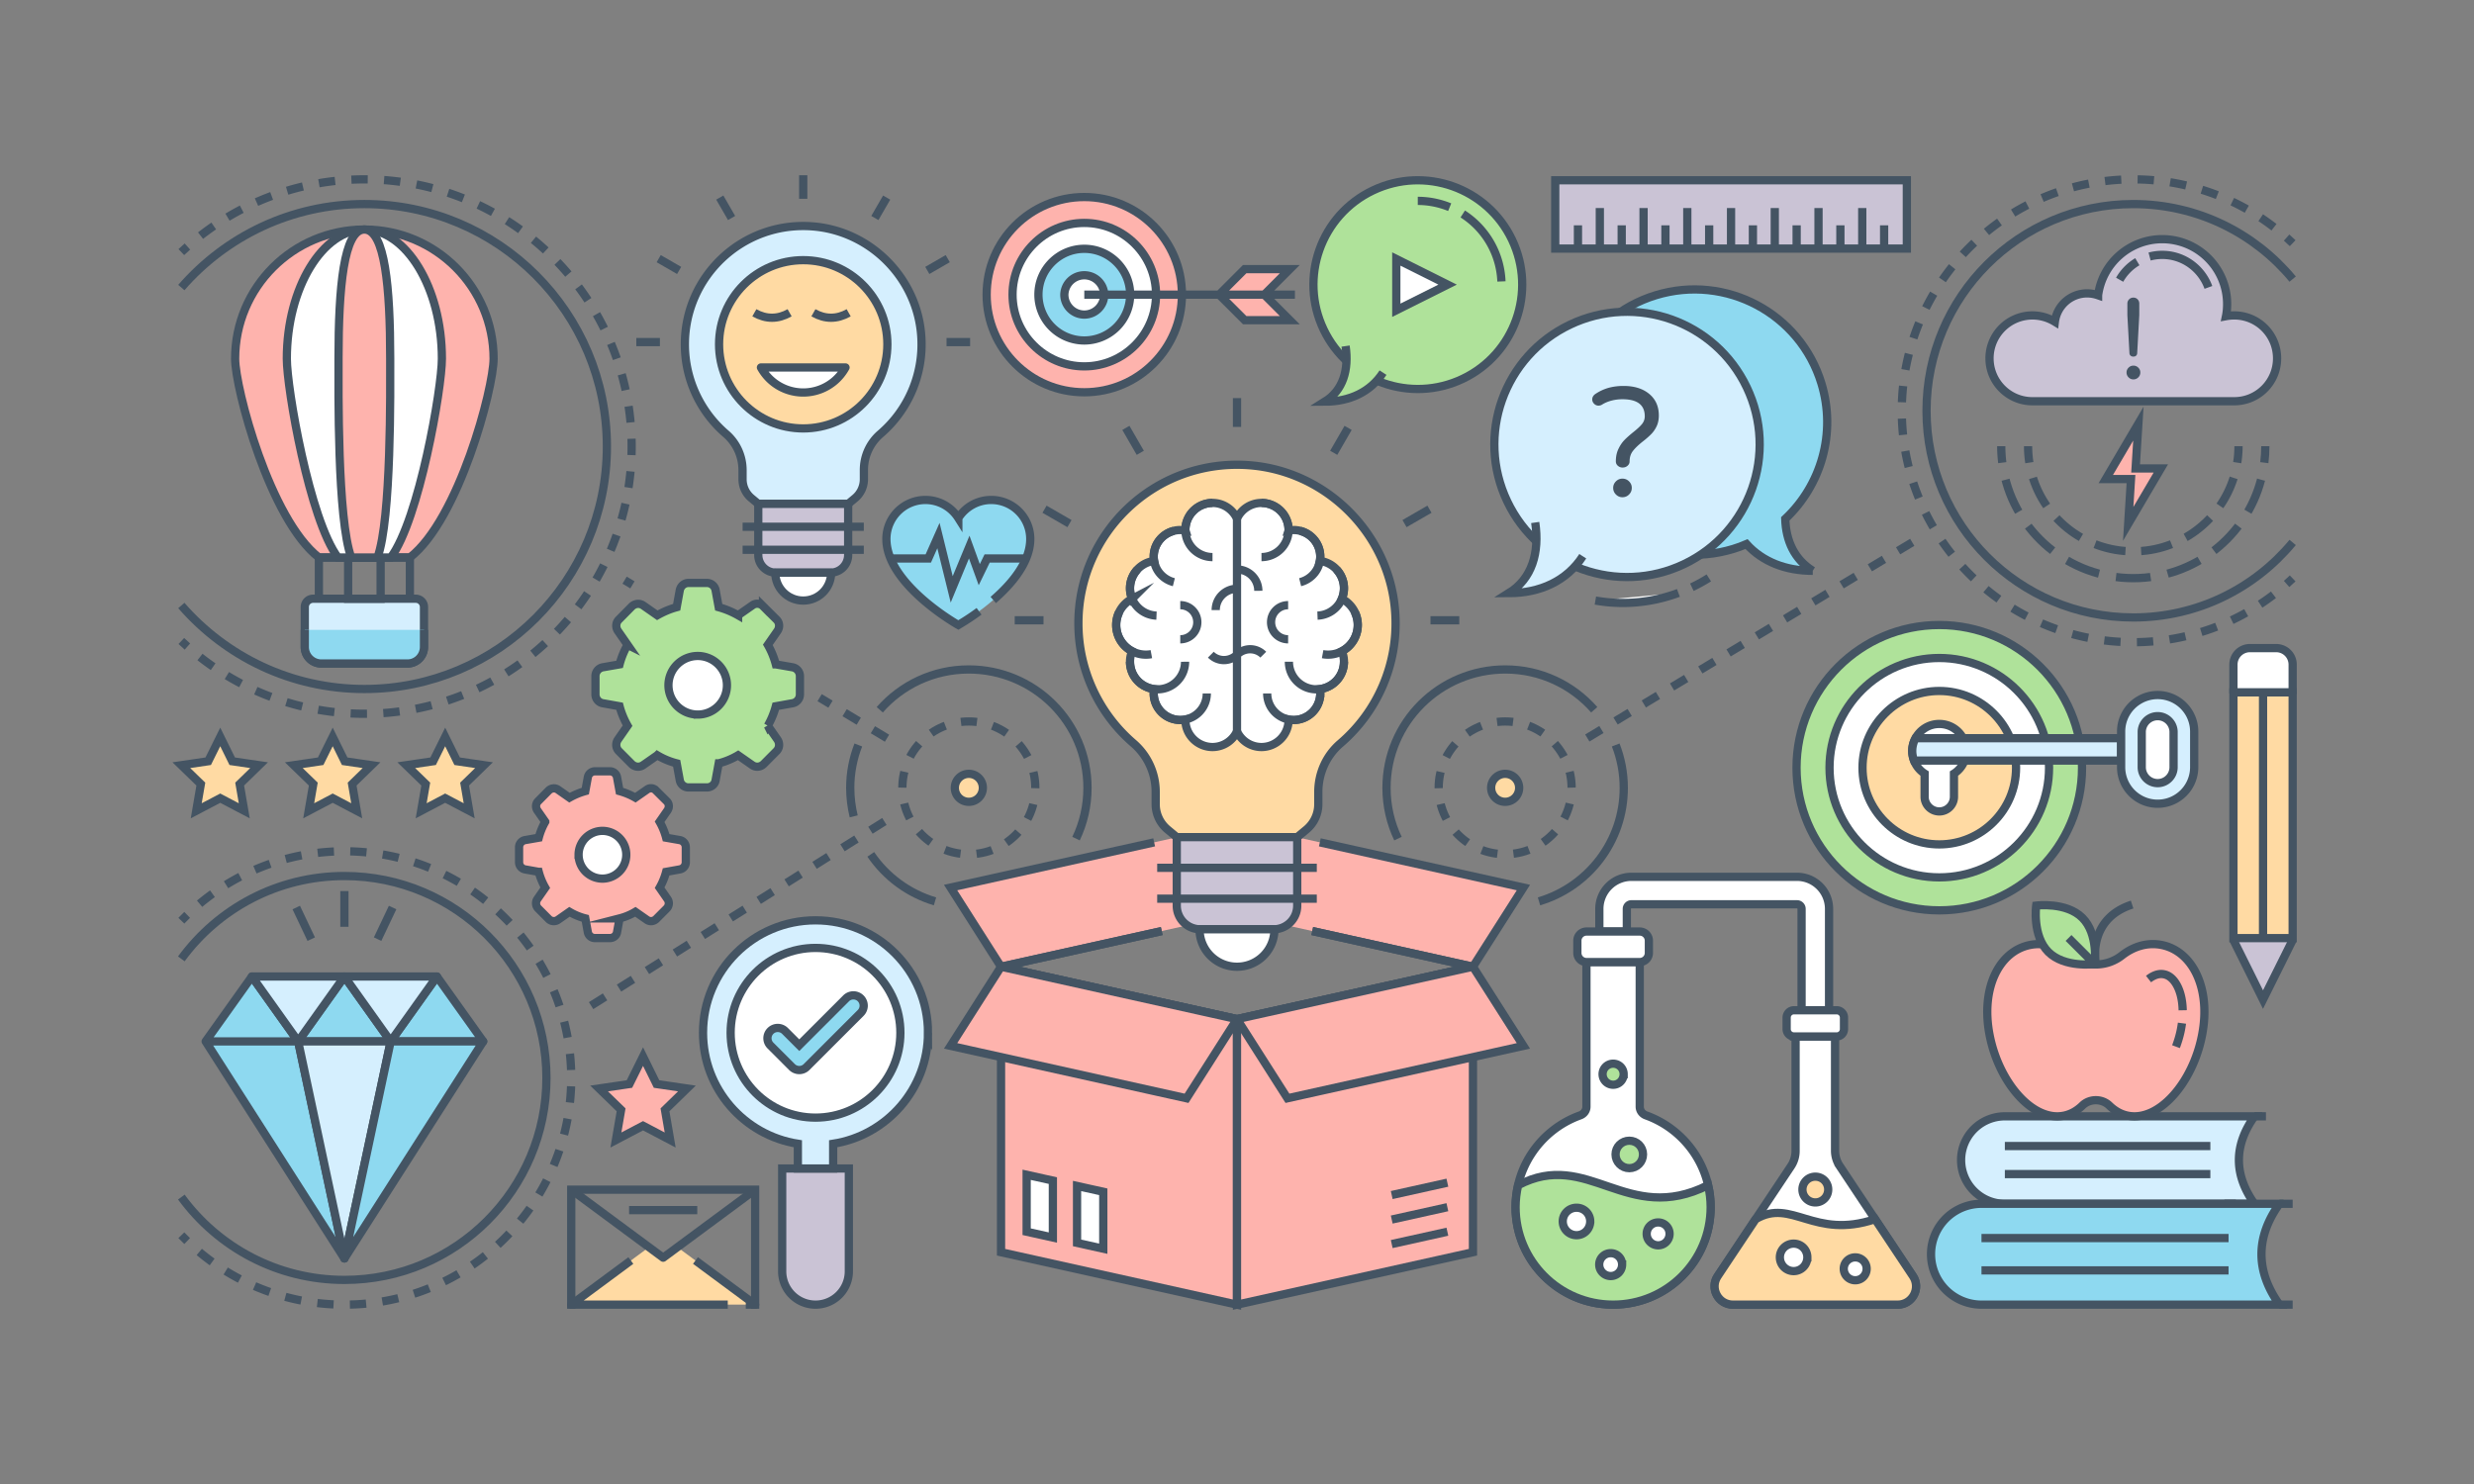 <svg xmlns="http://www.w3.org/2000/svg" enable-background="new 0 0 300 180" viewBox="0 0 300 180" id="think-outside-the-box"><rect x="0" y="0" width="300" height="180" fill="#808080" stroke="none"/><g><path fill="#feb3ad" d="m150 110.9 6.118-9.603 28.612 6.358-6.118 9.603zM150 110.9l-6.118-9.603-28.611 6.358 6.118 9.603z"></path><path fill="none" stroke="#445463" stroke-miterlimit="10" d="m160.045 102.172 24.686 5.483-6.12 9.606-19.487-4.331M140.876 112.93l-19.488 4.331-6.119-9.606 24.686-5.483"></path><path fill="none" stroke="#445463" stroke-linejoin="round" stroke-miterlimit="10" d="m159.124 112.93 19.488 4.331-28.612 6.35-28.612-6.35 19.488-4.331"></path><path fill="#feb3ad" stroke="#445463" stroke-miterlimit="10" d="M150 123.613v34.632l-28.612-6.358v-34.632z"></path><path fill="#fff" stroke="#445463" stroke-miterlimit="10" d="m127.672 143.2-3.18-.706v6.904l3.18.707zM133.784 144.556l-3.18-.706v6.904l3.18.707z"></path><path fill="#feb3ad" stroke="#445463" stroke-miterlimit="10" d="m150 123.613-6.118 9.603-28.611-6.358 6.117-9.603zM150 123.613v34.632l28.612-6.358v-34.632zM168.762 150.897l6.748-1.499M168.762 147.924l6.748-1.499M168.762 144.952l6.748-1.5"></path><path fill="#feb3ad" stroke="#445463" stroke-miterlimit="10" d="m150 123.613 6.118 9.603 28.612-6.358-6.118-9.603z"></path><path fill="#ffdaa3" stroke="#445463" stroke-linecap="round" stroke-linejoin="round" stroke-miterlimit="10" d="M169.203 74.603a19.175 19.175 0 0 1-6.674 15.577c-1.711 1.469-2.67 3.63-2.67 5.885v1.483a3.991 3.991 0 0 1-1.442 3.07l-1.114.925h-14.607l-1.114-.925a3.991 3.991 0 0 1-1.442-3.07v-1.484a7.792 7.792 0 0 0-2.696-5.906 19.165 19.165 0 0 1-6.674-14.564c0-11.04 9.313-19.904 20.508-19.18 9.64.625 17.442 8.54 17.925 18.189z"></path><path fill="#cac3d5" stroke="#445463" stroke-linecap="round" stroke-linejoin="round" stroke-miterlimit="10" d="M145.56 112.718h8.878a2.865 2.865 0 0 0 2.865-2.865v-8.31h-14.607v8.31a2.865 2.865 0 0 0 2.865 2.865z"></path><path fill="#fff" stroke="#445463" stroke-linecap="square" stroke-linejoin="round" stroke-miterlimit="10" d="M140.822 105.259h18.355M140.822 109.003h18.355M126.039 75.239h-2.492M150.001 51.281v-2.493M138.022 54.491l-1.246-2.159M129.253 63.26l-2.159-1.246M173.961 75.239h2.492M161.978 54.491l1.246-2.159M170.747 63.26l2.159-1.246"></path><path fill="#fff" stroke="#445463" stroke-linecap="round" stroke-linejoin="round" stroke-miterlimit="10" d="M154.539 112.718a4.532 4.532 0 0 1-4.54 4.54 4.532 4.532 0 0 1-4.54-4.54h9.08z"></path><path fill="#fff" stroke="#445463" stroke-miterlimit="10" d="M162.715 78.992c.169.393.256.823.256 1.278a3.34 3.34 0 0 1-2.924 3.31c.038.174.05.349.05.53a3.227 3.227 0 0 1-3.846 3.16.173.173 0 0 1 .006.056 3.295 3.295 0 0 1-3.29 3.285 3.286 3.286 0 0 1-2.968-1.895 3.286 3.286 0 0 1-2.967 1.895 3.295 3.295 0 0 1-3.291-3.285c0-.019 0-.037.006-.056a3.227 3.227 0 0 1-3.846-3.16c0-.181.013-.356.05-.53a3.34 3.34 0 0 1-2.923-3.31c0-.455.087-.885.255-1.278a3.59 3.59 0 0 1-1.932-3.179c0-1.384.785-2.587 1.932-3.185a3.342 3.342 0 0 1 2.668-4.594 2.408 2.408 0 0 1-.05-.524 3.227 3.227 0 0 1 3.846-3.16c-.006-.019-.006-.038-.006-.056a3.296 3.296 0 0 1 3.291-3.291c1.31 0 2.444.779 2.967 1.9a3.281 3.281 0 0 1 2.967-1.9 3.296 3.296 0 0 1 3.291 3.29c0 .02 0 .038-.006.057a3.227 3.227 0 0 1 3.846 3.16c0 .181-.012.355-.05.524a3.342 3.342 0 0 1 2.668 4.594 3.576 3.576 0 0 1 1.933 3.179 3.6 3.6 0 0 1-1.933 3.185z"></path><path fill="none" stroke="#445463" stroke-miterlimit="10" d="M142.343 64.393c-1.398.352-2.442 1.61-2.442 3.115s1.044 2.757 2.442 3.107M137.935 69.073a3.307 3.307 0 0 0-.91 2.275c0 1.797 1.433 3.253 3.214 3.322M147.03 61.003a3.288 3.288 0 0 0-3.288 3.28 3.294 3.294 0 0 0 3.288 3.288M139.938 83.747c-.014.12-.037.238-.037.362 0 1.774 1.447 3.221 3.222 3.221s3.214-1.447 3.214-3.221M137.025 80.268a3.35 3.35 0 0 0 3.343 3.343 3.342 3.342 0 0 0 3.335-3.343M135.719 74.241a3.57 3.57 0 0 0-.367 1.571 3.603 3.603 0 0 0 4.263 3.532M157.656 64.393c1.397.352 2.441 1.61 2.441 3.115s-1.044 2.757-2.441 3.107M162.064 69.073c.561.595.91 1.394.91 2.275 0 1.797-1.434 3.253-3.214 3.322M152.968 61.003a3.288 3.288 0 0 1 3.288 3.28 3.294 3.294 0 0 1-3.288 3.288M160.06 83.747c.014.12.037.238.037.362 0 1.774-1.447 3.221-3.221 3.221s-3.214-1.447-3.214-3.221M162.973 80.268a3.35 3.35 0 0 1-3.343 3.343 3.342 3.342 0 0 1-3.335-3.343M164.28 74.241a3.57 3.57 0 0 1 .366 1.571 3.603 3.603 0 0 1-4.263 3.532M149.999 62.904v25.812M150 69.073a2.588 2.588 0 0 1 2.586 2.587M150.007 71.413A2.588 2.588 0 0 0 147.42 74M146.828 79.407a2.25 2.25 0 0 0 3.179 0 2.25 2.25 0 0 1 3.179 0M156.2 77.542a2.068 2.068 0 0 1-2.068-2.069c0-1.144.925-2.069 2.069-2.069M143.119 77.542a2.068 2.068 0 0 0 2.069-2.069 2.068 2.068 0 0 0-2.069-2.069"></path><path fill="#fff" stroke="#445463" stroke-miterlimit="10" d="M221.793 123.775h-3.332V110.24a.556.556 0 0 0-.555-.555h-20.08a.556.556 0 0 0-.555.555v2.75h-3.332v-2.75a3.891 3.891 0 0 1 3.887-3.887h20.08a3.891 3.891 0 0 1 3.887 3.887v13.534zM207.431 146.414c0 6.98-6.052 12.55-13.193 11.75-5.42-.609-9.815-5.032-10.39-10.456-.603-5.674 2.811-10.638 7.756-12.418.453-.163.77-.574.77-1.056v-17.547h6.462v17.548c0 .482.316.892.77 1.055 4.565 1.643 7.825 6 7.825 11.124z"></path><path fill="#afe29a" stroke="#445463" stroke-miterlimit="10" d="M184.092 143.76c-.197.855-.31 1.743-.31 2.659 0 6.53 5.298 11.826 11.827 11.826 6.53 0 11.826-5.297 11.826-11.826 0-.916-.112-1.804-.309-2.66-9.887 4.963-14.537-4.476-23.034 0z"></path><path fill="#fff" stroke="#445463" stroke-miterlimit="10" d="M199.945 114.101v1.48a1.11 1.11 0 0 1-1.11 1.111h-6.452a1.11 1.11 0 0 1-1.11-1.11V114.1c0-.613.497-1.11 1.11-1.11h6.452c.613 0 1.11.497 1.11 1.11zM202.455 149.656c0 .768-.615 1.394-1.383 1.394a1.396 1.396 0 0 1-1.393-1.394c0-.768.625-1.382 1.393-1.382s1.383.614 1.383 1.382z"></path><path fill="#afe29a" stroke="#445463" stroke-miterlimit="10" d="M196.886 130.29c0 .707-.565 1.283-1.272 1.283a1.284 1.284 0 0 1-1.282-1.283c0-.706.575-1.272 1.282-1.272.707 0 1.272.566 1.272 1.272z"></path><path fill="#fff" stroke="#445463" stroke-miterlimit="10" d="M196.699 153.383c0 .768-.615 1.394-1.383 1.394a1.396 1.396 0 0 1-1.393-1.394c0-.768.625-1.382 1.393-1.382s1.383.614 1.383 1.382zM192.832 148.15c0 .92-.737 1.672-1.659 1.672a1.675 1.675 0 0 1-1.672-1.673c0-.922.75-1.66 1.672-1.66.922 0 1.66.738 1.66 1.66z"></path><path fill="#afe29a" stroke="#445463" stroke-miterlimit="10" d="M199.235 140.021c0 .921-.738 1.672-1.66 1.672-.921 0-1.672-.75-1.672-1.672 0-.922.75-1.66 1.673-1.66.921 0 1.659.738 1.659 1.66z"></path><path fill="#fff" stroke="#445463" stroke-miterlimit="10" d="m231.97 154.791-8.892-13.375a3.333 3.333 0 0 1-.557-1.845v-13.855h-4.787v13.887c0 .658-.194 1.3-.559 1.848l-8.89 13.34c-.978 1.477.077 3.454 1.854 3.454h19.977c1.777 0 2.832-1.977 1.854-3.454z"></path><path fill="#ffdaa3" stroke="#445463" stroke-miterlimit="10" d="M227.374 147.878c-7.448 2.503-10.093-2.597-14.482 0l-4.607 6.913c-.978 1.477.077 3.454 1.854 3.454h19.977c1.777 0 2.832-1.977 1.854-3.454l-4.596-6.913z"></path><path fill="#fff" stroke="#445463" stroke-miterlimit="10" d="M223.604 123.425v1.402c0 .49-.398.889-.889.889h-5.175a.888.888 0 0 1-.889-.889v-1.402c0-.49.398-.888.889-.888h5.175c.49 0 .889.397.889.888zM226.352 153.894c0 .768-.614 1.394-1.382 1.394a1.396 1.396 0 0 1-1.394-1.394c0-.768.625-1.382 1.394-1.382.768 0 1.382.614 1.382 1.382zM219.161 152.505c0 .921-.737 1.672-1.659 1.672s-1.672-.75-1.672-1.672c0-.922.75-1.66 1.672-1.66.922 0 1.66.738 1.66 1.66z"></path><path fill="#ffdaa3" stroke="#445463" stroke-miterlimit="10" d="M221.69 144.28a1.56 1.56 0 0 1-1.556 1.568 1.57 1.57 0 0 1-1.569-1.568 1.56 1.56 0 0 1 1.569-1.556 1.55 1.55 0 0 1 1.556 1.556z"></path><path fill="#8ed9f0" stroke="#445463" stroke-miterlimit="10" d="M219.82 69.236c-3.255 0-6.074-1.08-8.035-3.243-.52.223-1.06.424-1.621.594-8.5 2.586-17.489-2.205-20.075-10.706-2.586-8.5 2.215-17.488 10.705-20.074 8.5-2.586 17.488 2.205 20.075 10.705 1.844 6.063-.064 12.359-4.388 16.429.084 2.692 1.134 4.928 3.338 6.295z"></path><path fill="#fff" stroke="#445463" stroke-miterlimit="10" d="M203.526 71.917a19.415 19.415 0 0 1-6.804 1.218 19.685 19.685 0 0 1-3.264-.292M207.212 70.097a20 20 0 0 1-2.053 1.13"></path><circle cx="197.295" cy="53.903" r="16.084" fill="#d5effe" stroke="#445463" stroke-miterlimit="10" transform="rotate(-25.485 197.295 53.903)"></circle><path fill="#d5effe" stroke="#445463" stroke-miterlimit="10" d="M191.929 67.468c-1.926 2.978-5.148 4.474-8.976 4.477 2.813-1.743 3.75-4.876 3.21-8.57"></path><path fill="#445463" d="M196.177 56.491a.685.685 0 0 1-.238-.521c0-.568.1-1.067.304-1.497.201-.43.439-.787.711-1.071.271-.285.635-.61 1.09-.977.48-.379.834-.708 1.061-.985.228-.279.341-.594.341-.949 0-1.376-.903-2.066-2.71-2.066a5.25 5.25 0 0 0-1.299.161c-.423.108-.8.263-1.128.465a.85.85 0 0 1-.474.151.727.727 0 0 1-.53-.227.723.723 0 0 1-.228-.53c0-.291.157-.532.474-.721a5.563 5.563 0 0 1 1.573-.701 6.934 6.934 0 0 1 1.764-.21c1.289 0 2.322.323 3.1.968.776.644 1.164 1.516 1.164 2.616 0 .493-.088.926-.264 1.299a3.502 3.502 0 0 1-.645.947 10.4 10.4 0 0 1-1.005.882c-.544.43-.951.818-1.222 1.166-.273.347-.409.774-.409 1.279 0 .202-.082.376-.246.521s-.36.218-.588.218a.844.844 0 0 1-.596-.218zm-.228 3.489a1.094 1.094 0 0 1-.332-.806c0-.304.11-.565.332-.787.22-.22.483-.331.786-.331.317 0 .585.11.806.331.222.222.332.483.332.787 0 .317-.11.585-.332.806-.22.221-.49.332-.806.332-.303 0-.565-.11-.786-.332z"></path><path fill="#d5effe" stroke="#445463" stroke-miterlimit="10" d="M273.381 135.403c-2.517 3.537-2.517 7.073 0 10.61h-30.27a5.305 5.305 0 0 1 0-10.61h30.27z"></path><path fill="none" stroke="#445463" stroke-miterlimit="10" d="M243.11 139.008h24.921M268.031 142.409H243.11"></path><path fill="#feb3ad" stroke="#445463" stroke-miterlimit="10" d="M274.773 135.403h-1.392M269.735 146.013h1.392"></path><path fill="#8ed9f0" stroke="#445463" stroke-miterlimit="10" d="M276.406 146.013c-2.902 4.077-2.902 8.155 0 12.232h-36.13a6.116 6.116 0 0 1 0-12.233h36.13z"></path><path fill="none" stroke="#445463" stroke-miterlimit="10" d="M240.276 150.169h29.961M270.237 154.09h-29.961"></path><path fill="#feb3ad" stroke="#445463" stroke-miterlimit="10" d="M278.011 146.013h-1.605M276.406 158.245h1.605M267.015 125.596c-1.117 5.728-5.221 10.47-8.978 9.731-.845-.166-1.604-.598-2.258-1.233-.89-.86-2.378-.864-3.266-.001-.654.636-1.415 1.067-2.264 1.234-3.756.74-7.846-4.003-8.977-9.731-1.131-5.714 1.145-10.24 4.902-10.979 1.68-.33 3.369.144 4.823 1.278a5.112 5.112 0 0 0 6.308-.002c1.452-1.133 3.136-1.606 4.808-1.276 3.756.74 6.033 5.265 4.902 10.979z"></path><path fill="none" stroke="#445463" stroke-miterlimit="10" d="M264.675 122.54c-.026-1.337-.328-2.513-.886-3.345-.384-.572-.847-.917-1.38-1.02a1.697 1.697 0 0 0-.346-.035c-.615 0-1.17.332-1.529.613M263.864 126.953c.237-.638.448-1.316.594-2.062.052-.264.094-.525.128-.784M254.143 116.981s-1.167-5.46 4.4-7.264"></path><path fill="#afe29a" stroke="#445463" stroke-miterlimit="10" d="M252.515 111.33c1.967 1.968 1.487 5.606 1.487 5.606s-3.652.494-5.62-1.473c-1.967-1.967-1.473-5.62-1.473-5.62s3.639-.48 5.606 1.487zM254.002 116.936l-3.168-3.168"></path><path fill="#cac3d5" stroke="#445463" stroke-miterlimit="10" d="M276.121 43.467c0 2.871-2.314 5.2-5.2 5.2h-24.47c-2.872 0-5.2-2.329-5.2-5.2a5.204 5.204 0 0 1 7.927-4.437 3.936 3.936 0 0 1 3.902-3.445c.481 0 .917.084 1.337.23a7.84 7.84 0 0 1 7.774-6.805 7.87 7.87 0 0 1 7.874 7.881c0 .489-.038.985-.138 1.459.329-.061.65-.092.993-.092 2.887 0 5.201 2.33 5.201 5.209z"></path><path fill="none" stroke="#445463" stroke-miterlimit="10" d="M260.662 31.117a5.88 5.88 0 0 1 1.529-.201c2.577 0 4.771 1.648 5.603 3.945M257.03 33.931a5.994 5.994 0 0 1 2.147-2.186"></path><path fill="#feb3ad" stroke="#445463" stroke-miterlimit="10" d="m258.068 63.544.338-5.433h-3.06l3.957-6.73-.338 5.438h3.061z"></path><path fill="none" stroke="#445463" stroke-miterlimit="10" d="M274.697 54.12c0 .677-.042 1.343-.124 1.998"></path><path fill="none" stroke="#445463" stroke-dasharray="4.207 2.104" stroke-miterlimit="10" d="M274.176 58.184c-1.8 6.87-8.055 11.943-15.494 11.943-7.805 0-14.301-5.585-15.72-12.97"></path><path fill="none" stroke="#445463" stroke-miterlimit="10" d="M242.798 56.118a16.157 16.157 0 0 1-.124-1.998M271.444 54.12c0 .679-.053 1.345-.155 1.995"></path><path fill="none" stroke="#445463" stroke-dasharray="3.796 1.898" stroke-miterlimit="10" d="M270.854 57.963c-1.632 5.165-6.464 8.912-12.171 8.912-6.044 0-11.104-4.203-12.421-9.842"></path><path fill="none" stroke="#445463" stroke-miterlimit="10" d="M246.082 56.115a12.842 12.842 0 0 1-.155-1.995"></path><path fill="#445463" d="M258.114 45.773a.81.81 0 0 1-.246-.597c0-.225.082-.418.246-.582a.796.796 0 0 1 .582-.245c.234 0 .433.082.597.245a.797.797 0 0 1 .245.582.813.813 0 0 1-.245.597.812.812 0 0 1-.597.245.792.792 0 0 1-.582-.245zm.245-2.631a.42.42 0 0 1-.14-.295l-.252-4.63v-1.39c0-.206.07-.378.21-.52.14-.14.313-.21.52-.21s.376.07.512.21c.135.142.203.314.203.52v1.39l-.253 4.63a.434.434 0 0 1-.133.295c-.08.075-.19.112-.33.112s-.253-.037-.337-.112z"></path><path fill="none" stroke="#445463" stroke-miterlimit="10" d="M278.011 29.496c-.241-.23-.487-.455-.736-.677"></path><path fill="none" stroke="#445463" stroke-dasharray="1.981 1.981" stroke-miterlimit="10" d="M275.748 27.559a27.908 27.908 0 0 0-17.064-5.804c-15.48 0-28.07 12.59-28.07 28.07s12.59 28.07 28.07 28.07c6.77 0 12.983-2.413 17.835-6.418"></path><path fill="none" stroke="#445463" stroke-miterlimit="10" d="M277.275 70.83c.25-.22.495-.446.736-.675M278.011 33.852c-4.599-5.559-11.548-9.1-19.327-9.1-13.846 0-25.071 11.224-25.071 25.072 0 13.846 11.225 25.07 25.071 25.07 7.779 0 14.728-3.541 19.327-9.1"></path><path fill="#afe29a" stroke="#445463" stroke-miterlimit="10" d="M252.47 93.12c0 9.554-7.757 17.3-17.31 17.3-9.554 0-17.31-7.746-17.31-17.3 0-9.563 7.756-17.31 17.31-17.31 9.553 0 17.31 7.747 17.31 17.31z"></path><path fill="#fff" stroke="#445463" stroke-miterlimit="10" d="M235.16 106.42c-7.34 0-13.31-5.966-13.31-13.3 0-7.34 5.97-13.31 13.31-13.31s13.31 5.97 13.31 13.31c0 7.334-5.97 13.3-13.31 13.3z"></path><path fill="#ffdaa3" stroke="#445463" stroke-miterlimit="10" d="M235.16 102.42c-5.134 0-9.31-4.172-9.31-9.3 0-5.133 4.176-9.31 9.31-9.31s9.31 4.177 9.31 9.31c0 5.128-4.176 9.3-9.31 9.3z"></path><path fill="#fff" stroke="#445463" stroke-miterlimit="10" d="M238.44 91.091c0 .41-.08.8-.22 1.16-.24.65-.7 1.21-1.28 1.58v2.81c0 .98-.8 1.78-1.78 1.78s-1.78-.8-1.78-1.78v-2.81c-.58-.37-1.04-.93-1.28-1.58a3.19 3.19 0 0 1 .18-2.71c.55-1.03 1.63-1.73 2.88-1.73s2.33.7 2.88 1.73c.26.46.4.99.4 1.55z"></path><path fill="#d5effe" stroke="#445463" stroke-miterlimit="10" d="M257.21 89.54v2.71H232.1a3.19 3.19 0 0 1 .18-2.71h24.93z"></path><path fill="#d5effe" stroke="#445463" stroke-miterlimit="10" d="M266.07 88.734v4.324a4.43 4.43 0 0 1-8.86 0v-4.324a4.43 4.43 0 1 1 8.86 0z"></path><path fill="#fff" stroke="#445463" stroke-miterlimit="10" d="M261.64 94.988a1.931 1.931 0 0 1-1.93-1.93v-4.324a1.931 1.931 0 0 1 3.86 0v4.324c0 1.064-.866 1.93-1.93 1.93z"></path><path fill="#cac3d5" stroke="#445463" stroke-miterlimit="10" d="m278.007 114.023-3.592 7.222-3.583-7.222"></path><path fill="#ffdaa3" stroke="#445463" stroke-miterlimit="10" d="M270.828 83.974h7.183v29.813h-7.183zM274.42 83.974l-.001 29.812"></path><path fill="#fff" stroke="#445463" stroke-linejoin="round" stroke-miterlimit="10" d="M278.011 83.974h-7.183V80.61a2 2 0 0 1 2-2h3.183a2 2 0 0 1 2 2v3.364z"></path><path fill="#feb3ad" stroke="#445463" stroke-miterlimit="10" d="M38.669 67.623h11.033c5.93-4.621 10.152-20.502 10.152-24.116 0-8.65-7.016-15.665-15.666-15.665-8.66 0-15.675 7.015-15.675 15.665 0 3.614 4.221 19.495 10.156 24.116z"></path><path fill="none" stroke="#445463" stroke-miterlimit="10" d="M38.669 67.623h11.034v5H38.669z"></path><path fill="#d5effe" stroke="#445463" stroke-miterlimit="10" d="M50.412 72.623H37.96a1 1 0 0 0-1 1v4.856a2 2 0 0 0 2 2h10.453a2 2 0 0 0 2-2v-4.856a1 1 0 0 0-1-1z"></path><path fill="#8ed9f0" stroke="#445463" stroke-miterlimit="10" d="M36.959 76.399v2.08a2 2 0 0 0 2 2h10.453a2 2 0 0 0 2-2v-2.08"></path><path fill="none" stroke="#445463" stroke-miterlimit="10" d="M42.215 67.623h3.94v5h-3.94z"></path><path fill="#fff" stroke="#445463" stroke-miterlimit="10" d="M40.981 67.623h6.407c3.442-4.621 6.197-20.502 6.197-24.116 0-8.65-4.377-15.665-9.399-15.665-5.028 0-9.405 7.015-9.405 15.665 0 3.614 2.755 19.495 6.2 24.116z"></path><path fill="#feb3ad" stroke="#445463" stroke-miterlimit="10" d="M42.597 67.623h3.174c1.706-4.621 1.546-20.502 1.546-24.116 0-8.65-.644-15.665-3.132-15.665-2.492 0-3.136 7.015-3.136 15.665 0 3.614-.16 19.495 1.548 24.116z"></path><path fill="none" stroke="#445463" stroke-miterlimit="10" d="M21.989 77.749c.242.228.488.453.738.673"></path><path fill="none" stroke="#445463" stroke-dasharray="1.982 1.982" stroke-miterlimit="10" d="M24.25 79.69a32.23 32.23 0 0 0 19.934 6.885c17.87 0 32.41-14.54 32.41-32.41 0-17.88-14.54-32.41-32.41-32.41-7.867 0-15.083 2.821-20.702 7.5"></path><path fill="none" stroke="#445463" stroke-miterlimit="10" d="M22.727 29.903c-.25.222-.496.446-.738.675M21.989 73.443c5.392 6.2 13.333 10.128 22.194 10.128 16.24 0 29.41-13.17 29.41-29.41s-13.17-29.41-29.41-29.41c-8.86 0-16.802 3.926-22.194 10.127"></path><path fill="#ffdaa3" stroke="#445463" stroke-miterlimit="10" d="M184.214 95.56a1.697 1.697 0 0 0-3.396 0c0 .939.762 1.696 1.7 1.696.934 0 1.696-.757 1.696-1.696z"></path><path fill="none" stroke="#445463" stroke-miterlimit="10" d="M195.92 90.36c.63 1.61.98 3.37.98 5.2 0 6.53-4.35 12.01-10.28 13.77M169.52 101.72c-.89-1.86-1.39-3.95-1.39-6.16 0-7.95 6.46-14.36 14.41-14.36 4.29 0 8.15 1.89 10.78 4.89"></path><path fill="none" stroke="#445463" stroke-dasharray="1.945 1.945" stroke-miterlimit="10" d="M174.456 95.56c0-4.46 3.62-8.05 8.07-8.05 4.43 0 8.05 3.59 8.05 8.05s-3.62 8.05-8.05 8.05c-4.45 0-8.07-3.59-8.07-8.05z"></path><path fill="none" stroke="#445463" stroke-dasharray="2 2" stroke-miterlimit="10" d="m231.88 65.778-39.444 23.763"></path><path fill="#ffdaa3" stroke="#445463" stroke-miterlimit="10" d="M115.785 95.56a1.697 1.697 0 0 1 3.396 0c0 .939-.762 1.696-1.7 1.696a1.696 1.696 0 0 1-1.696-1.696z"></path><path fill="none" stroke="#445463" stroke-miterlimit="10" d="M103.52 99.02c-.27-1.11-.42-2.27-.42-3.46 0-1.83.35-3.59.98-5.2M105.59 103.63c1.84 2.71 4.58 4.75 7.79 5.7M106.68 86.09c2.63-3 6.49-4.89 10.78-4.89 7.95 0 14.41 6.41 14.41 14.36 0 2.21-.5 4.3-1.39 6.16"></path><path fill="none" stroke="#445463" stroke-dasharray="1.945 1.945" stroke-miterlimit="10" d="M125.543 95.56c0-4.46-3.62-8.05-8.07-8.05-4.43 0-8.05 3.59-8.05 8.05s3.62 8.05 8.05 8.05c4.45 0 8.07-3.59 8.07-8.05z"></path><path fill="none" stroke="#445463" stroke-dasharray="2 2" stroke-miterlimit="10" d="m107.56 89.541-8.17-4.92"></path><path fill="none" stroke="#445463" stroke-miterlimit="10" d="m76.69 70.941-.95-.57"></path><path fill="#feb3ad" stroke="#445463" stroke-miterlimit="10" d="M62.943 102.774v1.802c0 .438.307.798.714.875l1.672.299a8.14 8.14 0 0 0 .79 1.925l-.96 1.38a.894.894 0 0 0 .1 1.136l1.282 1.288a.883.883 0 0 0 1.12.092l1.395-.974c.606.36 1.235.622 1.918.798l.307 1.672a.873.873 0 0 0 .866.713h1.818c.422 0 .79-.291.86-.713l.306-1.672a7.24 7.24 0 0 0 1.917-.798l1.396.974c.353.246.806.2 1.12-.092l1.281-1.288a.894.894 0 0 0 .1-1.135l-.959-1.38a8.14 8.14 0 0 0 .79-1.926l1.672-.3a.883.883 0 0 0 .713-.874v-1.802a.89.89 0 0 0-.713-.874l-1.672-.292a8.06 8.06 0 0 0-.79-1.933l.959-1.38c.238-.353.207-.829-.1-1.12l-1.335-1.327a.803.803 0 0 0-1.02-.1l-1.442 1.005a8.437 8.437 0 0 0-1.917-.798l-.307-1.672a.872.872 0 0 0-.859-.728h-1.818a.886.886 0 0 0-.866.728l-.307 1.672a8.434 8.434 0 0 0-1.918.798l-1.396-.974c-.352-.245-.805-.192-1.12.1l-1.28 1.296c-.307.291-.338.767-.1 1.12l.959 1.38a8.059 8.059 0 0 0-.79 1.933l-1.672.292a.89.89 0 0 0-.714.874z"></path><path fill="#fff" stroke="#445463" stroke-miterlimit="10" d="M70.16 103.675a2.9 2.9 0 0 1 2.898-2.897 2.897 2.897 0 0 1 2.886 2.897 2.897 2.897 0 0 1-2.886 2.898 2.9 2.9 0 0 1-2.897-2.898z"></path><path fill="#afe29a" stroke="#445463" stroke-miterlimit="10" d="M72.206 82.013v2.21c0 .537.376.979.874 1.073l2.05.367c.217.827.556 1.627.97 2.36l-1.176 1.694c-.292.442-.254 1.016.122 1.392l1.571 1.58c.386.358.94.414 1.374.113l1.712-1.194a8.878 8.878 0 0 0 2.351.978l.376 2.05a1.07 1.07 0 0 0 1.063.875h2.23c.517 0 .969-.357 1.053-.874l.376-2.051a8.88 8.88 0 0 0 2.352-.978l1.712 1.194c.433.301.988.245 1.373-.113l1.571-1.58c.377-.376.414-.95.123-1.392l-1.176-1.693a9.983 9.983 0 0 0 .969-2.361l2.05-.367c.499-.094.875-.536.875-1.072v-2.211a1.09 1.09 0 0 0-.875-1.072l-2.05-.358a9.884 9.884 0 0 0-.97-2.37l1.177-1.693c.291-.433.254-1.016-.123-1.374l-1.636-1.627a.985.985 0 0 0-1.251-.122l-1.769 1.232a10.347 10.347 0 0 0-2.352-.978l-.376-2.051a1.07 1.07 0 0 0-1.053-.893h-2.23c-.526 0-.959.376-1.063.893l-.376 2.05c-.837.226-1.608.565-2.351.979l-1.712-1.195c-.433-.3-.988-.235-1.374.123l-1.57 1.59c-.377.357-.415.94-.123 1.373l1.176 1.693a9.884 9.884 0 0 0-.97 2.37l-2.05.358a1.09 1.09 0 0 0-.874 1.072z"></path><path fill="#fff" stroke="#445463" stroke-miterlimit="10" d="M81.057 83.119a3.556 3.556 0 0 1 3.554-3.554c1.953 0 3.539 1.6 3.539 3.554 0 1.953-1.586 3.553-3.54 3.553a3.556 3.556 0 0 1-3.553-3.553z"></path><path fill="#8ed9f0" stroke="#445463" stroke-linejoin="round" stroke-miterlimit="10" d="M36.155 126.316H24.937l5.61-7.87zM47.373 126.316H36.155l5.61-7.87zM58.592 126.316H47.373l5.61-7.87zM36.155 126.316H24.937l16.827 26.324z"></path><path fill="#d5effe" stroke="#445463" stroke-linejoin="round" stroke-miterlimit="10" d="M47.373 126.316H36.155l5.61 26.324z"></path><path fill="#8ed9f0" stroke="#445463" stroke-linejoin="round" stroke-miterlimit="10" d="M58.592 126.316H47.373l-5.609 26.324z"></path><path fill="#d5effe" stroke="#445463" stroke-linejoin="round" stroke-miterlimit="10" d="M41.764 118.445h11.218l-5.609 7.87zM30.546 118.445h11.218l-5.61 7.87zM47.607 110.077l-1.819 3.836M41.764 108.077v4.336M35.922 110.077l1.818 3.836"></path><path fill="none" stroke="#445463" stroke-miterlimit="10" d="M21.989 149.826c.231.24.467.475.707.706"></path><path fill="none" stroke="#445463" stroke-dasharray="1.977 1.977" stroke-miterlimit="10" d="M24.166 151.853a27.367 27.367 0 0 0 17.601 6.392c15.16 0 27.5-12.33 27.5-27.49 0-15.17-12.34-27.5-27.5-27.5-7.044 0-13.474 2.666-18.345 7.039"></path><path fill="none" stroke="#445463" stroke-miterlimit="10" d="M22.696 110.97c-.24.231-.476.467-.707.706"></path><path fill="none" stroke="#445463" stroke-linejoin="round" stroke-miterlimit="10" d="M21.989 145.197c4.455 6.09 11.65 10.048 19.778 10.048 13.524 0 24.495-10.97 24.495-24.494 0-13.525-10.971-24.495-24.495-24.495-8.127 0-15.323 3.959-19.778 10.048"></path><path fill="none" stroke="#445463" stroke-dasharray="2 2" stroke-miterlimit="10" d="M107.242 99.639 71.036 122.38"></path><path fill="#d5effe" stroke="#445463" stroke-linecap="round" stroke-linejoin="round" stroke-miterlimit="10" d="M111.729 41.016a14.308 14.308 0 0 1-4.98 11.623 5.78 5.78 0 0 0-1.993 4.392v1.106c0 .886-.395 1.726-1.076 2.292l-.831.69h-10.9l-.83-.69a2.978 2.978 0 0 1-1.077-2.292V57.03c0-1.691-.73-3.303-2.012-4.407a14.3 14.3 0 0 1-4.98-10.867c0-8.237 6.95-14.852 15.303-14.31 7.194.465 13.015 6.371 13.376 13.57z"></path><path fill="#cac3d5" stroke="#445463" stroke-linecap="round" stroke-linejoin="round" stroke-miterlimit="10" d="M94.087 69.457h6.624c1.18 0 2.138-.957 2.138-2.138v-6.2h-10.9v6.2c0 1.181.957 2.138 2.138 2.138z"></path><path fill="#fff" stroke="#445463" stroke-linecap="square" stroke-linejoin="round" stroke-miterlimit="10" d="M90.551 63.891h13.696M90.551 66.685h13.696M79.521 41.491h-1.86M97.4 23.614v-1.859M88.462 26.009l-.93-1.61M81.919 32.553l-1.611-.93M115.279 41.491h1.859M106.337 26.009l.93-1.61M112.881 32.553l1.61-.93"></path><path fill="#fff" stroke="#445463" stroke-linecap="round" stroke-linejoin="round" stroke-miterlimit="10" d="M100.786 69.457c0 1.875-1.512 3.388-3.387 3.388s-3.387-1.513-3.387-3.388h6.774z"></path><path fill="#ffdaa3" stroke="#445463" stroke-linecap="round" stroke-linejoin="round" stroke-miterlimit="10" d="M107.605 41.76c0 5.633-4.573 10.206-10.205 10.206S87.195 47.393 87.195 41.76 91.767 31.556 97.4 31.556s10.205 4.573 10.205 10.205z"></path><path fill="#fff" stroke="#445463" stroke-linecap="round" stroke-linejoin="round" stroke-miterlimit="10" d="M92.273 44.573a5.848 5.848 0 0 0 10.254 0H92.273z"></path><path fill="none" stroke="#445463" stroke-linejoin="round" stroke-miterlimit="10" d="M91.473 37.938c1.426.803 2.852.803 4.278 0M98.634 37.938c1.426.803 2.852.803 4.278 0"></path><circle cx="171.928" cy="34.524" r="12.656" fill="#afe29a" stroke="#445463" stroke-miterlimit="10" transform="rotate(-25.485 171.928 34.524)"></circle><path fill="none" stroke="#445463" stroke-miterlimit="10" d="M175.79 25.13a10.22 10.22 0 0 0-3.868-.765M182.066 34.137a10.203 10.203 0 0 0-4.69-8.185"></path><path fill="#afe29a" stroke="#445463" stroke-miterlimit="10" d="M167.705 45.198c-1.515 2.343-4.05 3.52-7.063 3.524 2.214-1.372 2.95-3.838 2.526-6.744"></path><path fill="#fff" stroke="#445463" stroke-miterlimit="10" d="m175.537 34.524-6.22 3.11v-6.22z"></path><path fill="#cac3d5" stroke="#445463" stroke-miterlimit="10" d="M188.591 21.865h42.635v8.286h-42.635z"></path><path fill="#fff" stroke="#445463" stroke-miterlimit="10" d="M191.345 30.151v-2.822M193.997 30.151v-4.918M196.649 30.151v-2.822M199.301 30.151v-4.918M201.953 30.151v-2.822M204.604 30.151v-4.918M207.256 30.151v-2.822M209.908 30.151v-4.918M212.56 30.151v-2.822M215.212 30.151v-4.918M217.863 30.151v-2.822M220.515 30.151v-4.918M223.167 30.151v-2.822M225.819 30.151v-4.918M228.471 30.151v-2.822"></path><path fill="#cac3d5" stroke="#445463" stroke-miterlimit="10" d="M102.932 154.203v-12.469h-8.084v12.47a4.042 4.042 0 1 0 8.084 0z"></path><path fill="#d5effe" stroke="#445463" stroke-miterlimit="10" d="M112.53 125.27c0 6.801-4.99 12.44-11.5 13.46v3h-4.28v-3c-6.51-1.02-11.5-6.659-11.5-13.46 0-7.529 6.11-13.639 13.64-13.639s13.64 6.11 13.64 13.64z"></path><circle cx="98.89" cy="125.269" r="10.292" fill="#fff" stroke="#445463" stroke-miterlimit="10"></circle><path fill="#8ed9f0" stroke="#445463" stroke-miterlimit="10" d="M96.92 129.792a1.25 1.25 0 0 1-.883-.366l-2.61-2.61a1.25 1.25 0 1 1 1.768-1.768l1.726 1.726 5.663-5.663a1.25 1.25 0 1 1 1.767 1.768l-6.546 6.547a1.25 1.25 0 0 1-.884.366z"></path><path fill="#ffdaa3" d="M91.566 158.244H69.267l9.422-6.968 1.727 1.276 1.728-1.276z"></path><path fill="none" stroke="#445463" stroke-linejoin="round" stroke-miterlimit="10" d="M88.249 158.245H69.267l7.232-5.352M84.334 152.893l7.234 5.352h-1.133"></path><path fill="none" stroke="#445463" stroke-linecap="square" stroke-miterlimit="10" d="M69.269 158.245v-13.944h22.3v13.944"></path><path fill="none" stroke="#445463" stroke-linejoin="round" stroke-miterlimit="10" d="m91.568 144.302-11.15 8.25-11.15-8.25"></path><path fill="none" stroke="#445463" stroke-linecap="square" stroke-linejoin="round" stroke-miterlimit="10" d="M76.784 146.78h7.267"></path><path fill="#feb3ad" stroke="#445463" stroke-miterlimit="10" d="m80.636 134.616.63 3.66-3.29-1.73-3.29 1.73.63-3.66-2.67-2.59 3.68-.54 1.65-3.33 1.64 3.33 3.68.54z"></path><path fill="#ffdaa3" stroke="#445463" stroke-miterlimit="10" d="m29.062 95.104.558 3.24-2.913-1.532-2.912 1.532.558-3.24-2.364-2.293 3.258-.478 1.46-2.948 1.452 2.948 3.258.478zM42.7 95.104l.557 3.24-2.912-1.532-2.913 1.532.558-3.24-2.364-2.293 3.258-.478 1.46-2.948 1.453 2.948 3.257.478zM56.337 95.104l.558 3.24-2.913-1.532-2.912 1.532.558-3.24-2.364-2.293 3.258-.478 1.46-2.948 1.452 2.948 3.258.478z"></path><path fill="#feb3ad" stroke="#445463" stroke-miterlimit="10" d="M143.323 35.739c0 6.54-5.3 11.84-11.84 11.84s-11.841-5.3-11.841-11.84 5.3-11.84 11.84-11.84 11.84 5.3 11.84 11.84z"></path><path fill="#fff" stroke="#445463" stroke-miterlimit="10" d="M131.482 44.439c-4.796 0-8.7-3.904-8.7-8.7s3.904-8.7 8.7-8.7c4.797 0 8.7 3.903 8.7 8.7s-3.903 8.7-8.7 8.7z"></path><path fill="#8ed9f0" stroke="#445463" stroke-miterlimit="10" d="M131.482 41.298a5.565 5.565 0 0 1-5.56-5.56c0-3.064 2.494-5.558 5.56-5.558s5.56 2.494 5.56 5.559a5.565 5.565 0 0 1-5.56 5.559z"></path><path fill="#fff" stroke="#445463" stroke-miterlimit="10" d="M131.482 38.157a2.421 2.421 0 0 1-2.419-2.418 2.42 2.42 0 0 1 4.838 0 2.421 2.421 0 0 1-2.419 2.418z"></path><path fill="#feb3ad" stroke="#445463" stroke-miterlimit="10" d="m156.405 32.642-3.097 3.097 3.097 3.097h-5.47l-3.098-3.097 3.097-3.097zM157.025 35.739h-25.543"></path><path fill="#8ed9f0" d="M124.93 65.377c0 5.524-8.722 10.43-8.722 10.43s-8.722-4.906-8.722-10.43a4.733 4.733 0 0 1 4.73-4.735c1.682 0 3.157.874 3.992 2.195a4.709 4.709 0 0 1 3.987-2.195 4.734 4.734 0 0 1 4.736 4.735z"></path><path fill="none" stroke="#445463" stroke-miterlimit="10" d="M118.722 74.147a27.27 27.27 0 0 1-2.514 1.66s-8.722-4.906-8.722-10.43a4.733 4.733 0 0 1 4.73-4.735c1.682 0 3.157.874 3.992 2.195a4.709 4.709 0 0 1 3.987-2.195 4.734 4.734 0 0 1 4.736 4.735c0 2.815-2.266 5.47-4.487 7.396"></path><path fill="none" stroke="#445463" stroke-miterlimit="10" d="M124.427 67.742H119.7l-.954 1.963-1.217-3.35-2.125 5.132-1.607-6.525-1.233 2.78h-4.573"></path></g></svg>